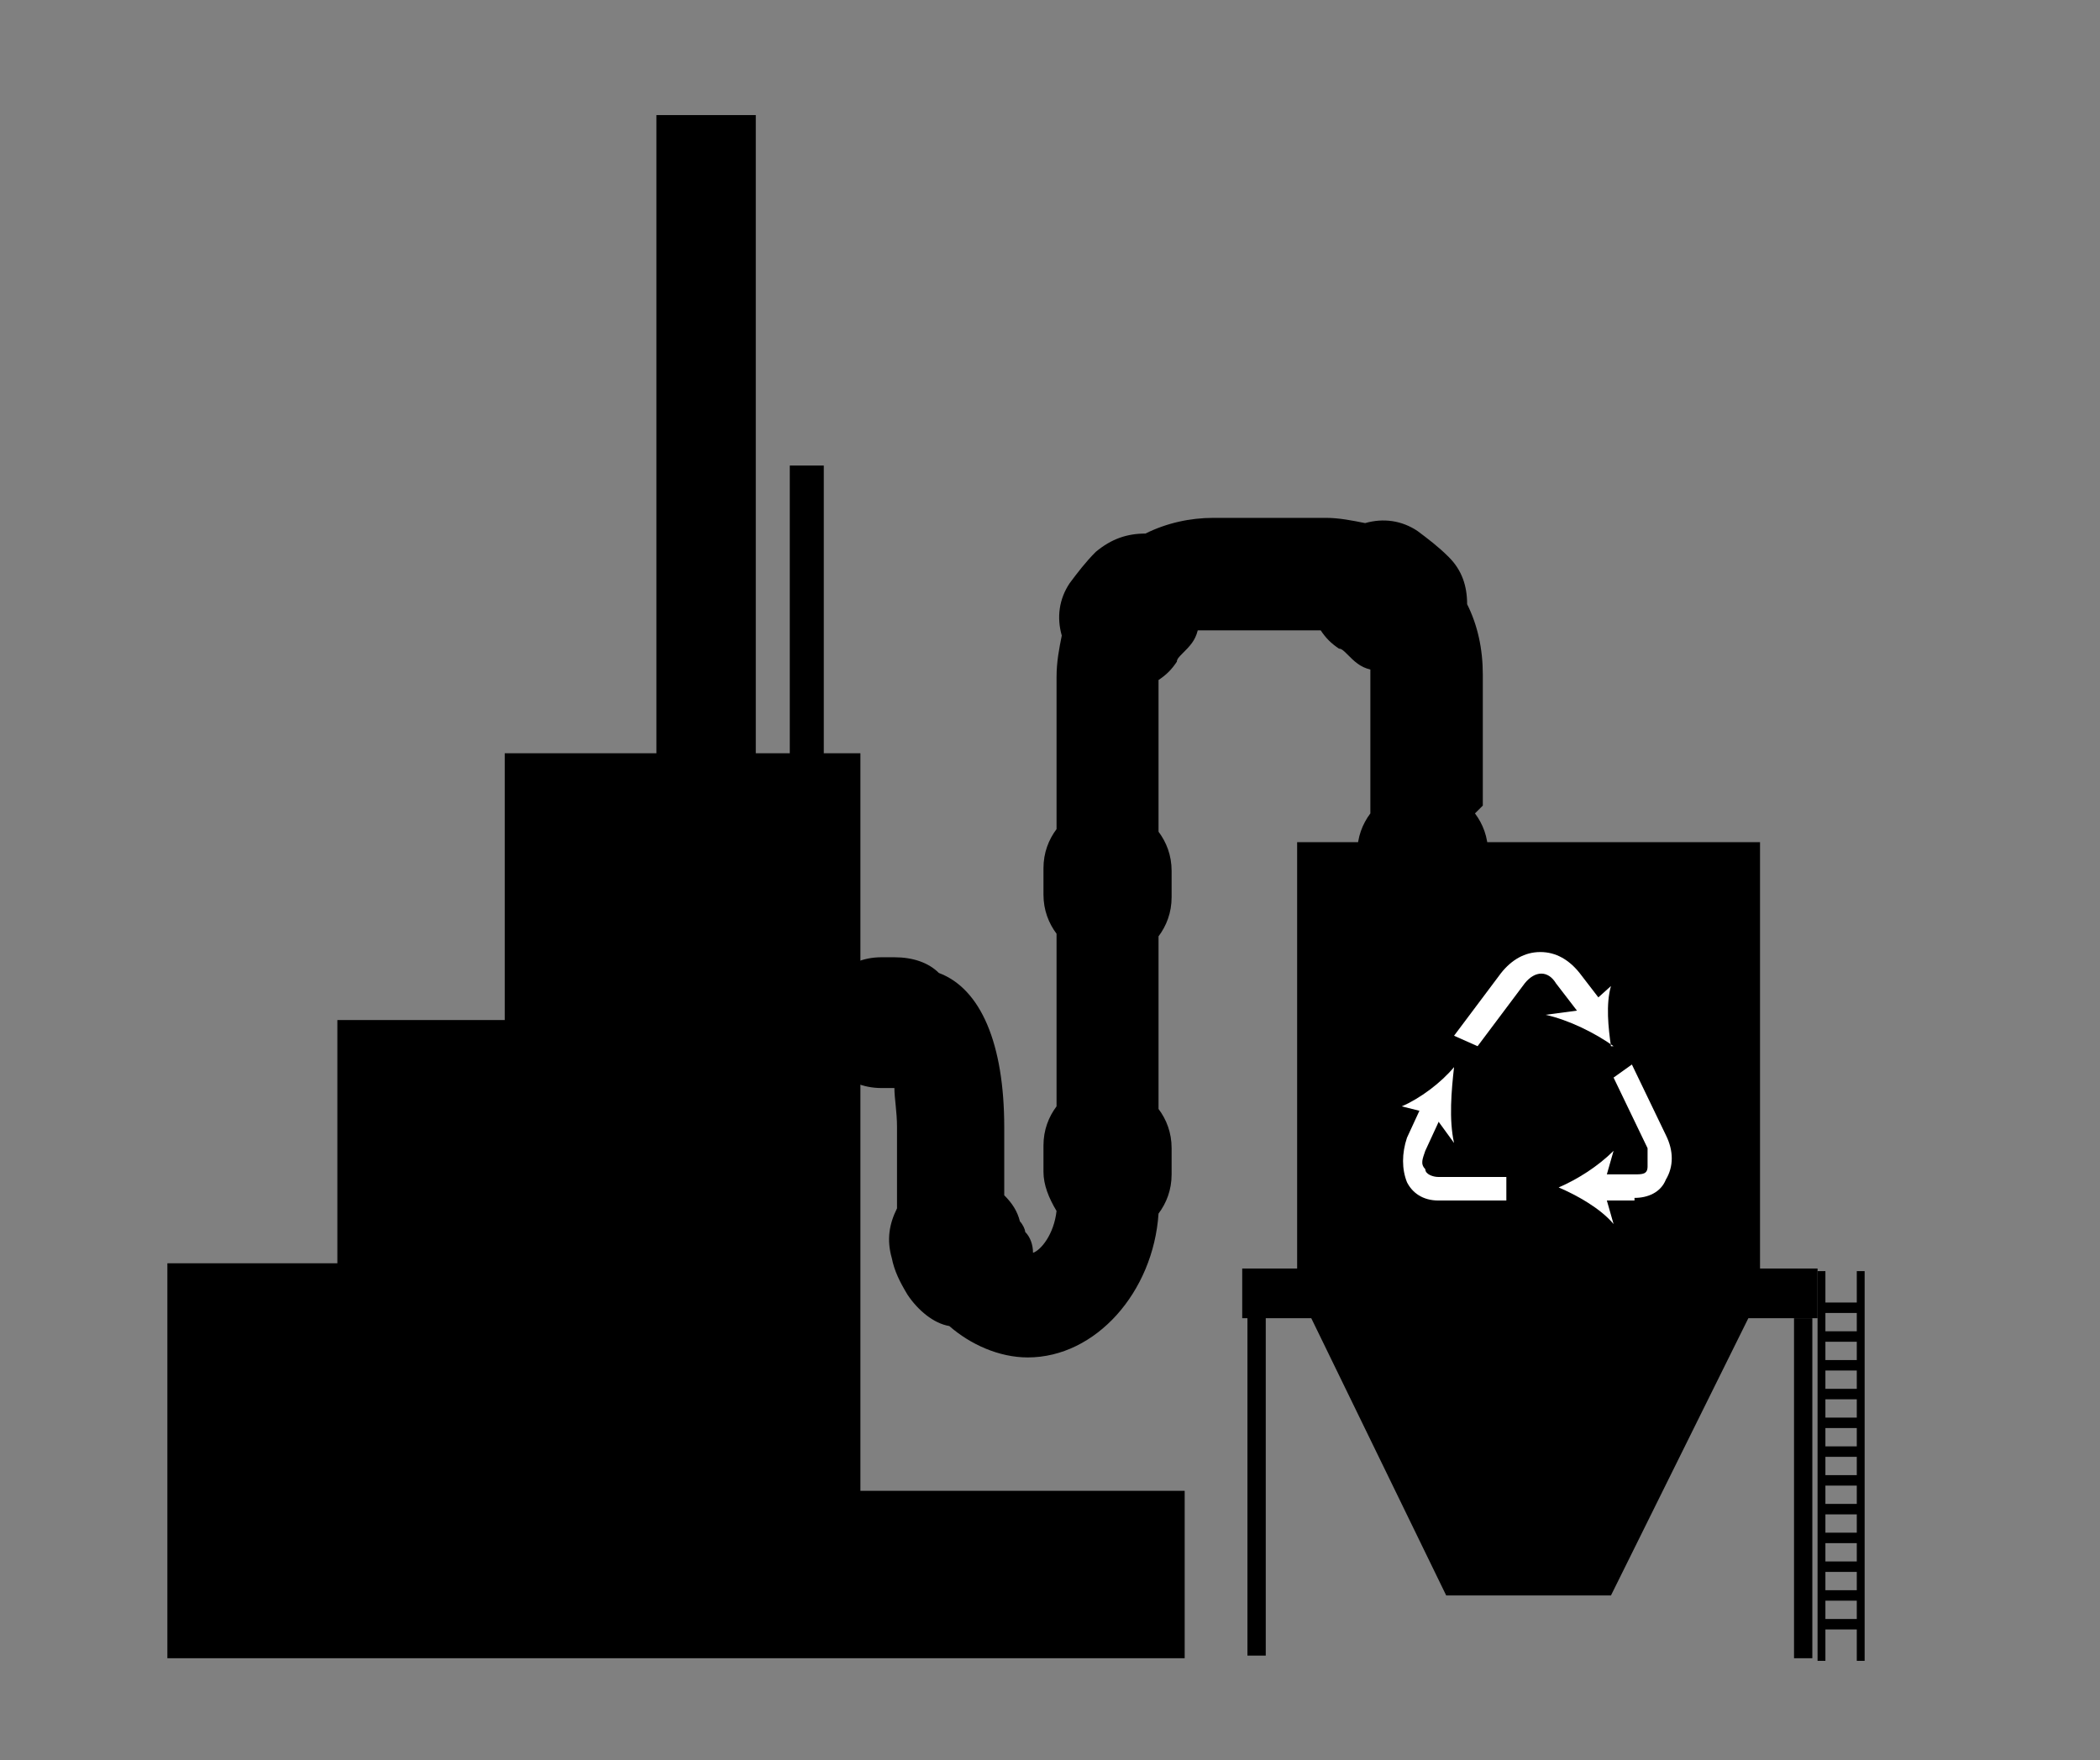<?xml version="1.0" encoding="UTF-8"?>
<svg id="Layer_1" data-name="Layer 1" xmlns="http://www.w3.org/2000/svg" viewBox="0 0 80.3 67.3">
  <rect x="0" y="0" width="80.3" height="67.3" fill="#808080" stroke="none"/>
  <defs>
    <style>
      .cls-1 {
        fill: #fff;
      }
    </style>
  </defs>
  <polygon points="67.3 32.2 49.6 32.2 49.6 49.7 49.8 49.7 55.3 61 61.6 61 67.2 49.7 67.3 49.7 67.3 32.2"/>
  <rect x="47.5" y="48.5" width="22" height="1.9"/>
  <rect x="62.4" y="56.5" width="13" height=".7" transform="translate(12.1 125.8) rotate(-90)"/>
  <rect x="41.6" y="56.5" width="13" height=".7" transform="translate(-8.8 104.9) rotate(-90)"/>
  <g>
    <rect x="69.5" y="48.6" width=".3" height="14.9"/>
    <rect x="71" y="48.6" width=".3" height="14.9"/>
    <rect x="69.7" y="61.9" width="1.4" height=".4"/>
    <rect x="69.7" y="60.8" width="1.4" height=".4"/>
    <rect x="69.7" y="59.7" width="1.4" height=".4"/>
    <rect x="69.7" y="58.6" width="1.4" height=".4"/>
    <rect x="69.7" y="57.5" width="1.4" height=".4"/>
    <rect x="69.7" y="56.4" width="1.4" height=".4"/>
    <rect x="69.7" y="55.3" width="1.4" height=".4"/>
    <rect x="69.7" y="54.2" width="1.4" height=".4"/>
    <rect x="69.7" y="53.1" width="1.4" height=".4"/>
    <rect x="69.7" y="52" width="1.4" height=".4"/>
    <rect x="69.7" y="50.9" width="1.4" height=".4"/>
    <rect x="69.7" y="49.8" width="1.4" height=".4"/>
  </g>
  <path d="M56.7,30.8v-5c0-1-.2-1.9-.6-2.7,0-.7-.2-1.3-.7-1.8-.4-.4-.8-.7-1.2-1-.6-.4-1.3-.5-2-.3-.5-.1-1-.2-1.5-.2h-4.3c-.9,0-1.8,.2-2.6,.6-.7,0-1.3,.2-1.9,.7-.4,.4-.7,.8-1,1.2-.4,.6-.5,1.3-.3,2-.1,.5-.2,1-.2,1.6v5.8c-.3,.4-.5,.9-.5,1.5v1c0,.6,.2,1.1,.5,1.5v6.6c-.3,.4-.5,.9-.5,1.5v1c0,.5,.2,1,.5,1.5-.1,.9-.6,1.5-.9,1.6,0-.3-.1-.6-.3-.8,0-.1-.1-.3-.2-.4-.1-.4-.3-.7-.6-1v-2.6c0-3.2-.9-5.3-2.5-5.9-.4-.4-1-.6-1.7-.6h-.5c-1.4,0-2.5,1.1-2.5,2.5s1.1,2.5,2.5,2.5h.5s0,0,0,0c0,.4,.1,.9,.1,1.5v2.8c0,.1,0,.2,0,.3-.3,.6-.4,1.2-.2,1.9,.1,.5,.3,.9,.6,1.4,.4,.6,1,1.1,1.6,1.2,.8,.7,1.9,1.2,3,1.2,2.6,0,4.8-2.5,5-5.5,.3-.4,.5-.9,.5-1.5v-1c0-.6-.2-1.1-.5-1.5v-6.6c.3-.4,.5-.9,.5-1.5v-1c0-.6-.2-1.1-.5-1.5v-5.8s0,0,0,0c.3-.2,.5-.4,.7-.7,0-.1,.1-.2,.2-.3,.3-.3,.5-.5,.6-.9,.1,0,.3,0,.4,0h4.3s0,0,0,0c.2,.3,.4,.5,.7,.7,.1,0,.2,.1,.3,.2,.3,.3,.5,.5,.9,.6,0,.1,0,.3,0,.5v5c-.3,.4-.5,.9-.5,1.5v.5c0,1.4,1.1,2.5,2.5,2.5s2.5-1.1,2.5-2.5v-.5c0-.6-.2-1.1-.5-1.5Z"/>
  <polygon points="32.9 57 32.9 28.8 31.5 28.8 31.5 17.8 30.2 17.8 30.2 28.8 28.9 28.8 28.9 4.4 25.1 4.4 25.1 28.8 19.3 28.8 19.3 39 12.9 39 12.9 48.3 6.4 48.3 6.4 63.4 12.9 63.4 16.3 63.4 19.3 63.4 22.8 63.4 31.8 63.4 32.9 63.4 45.3 63.4 45.3 57 32.9 57"/>
  <g>
    <path class="cls-1" d="M57.6,45.9h-2.6c-.6,0-1-.3-1.2-.7-.2-.5-.2-1.1,0-1.7l.6-1.3,.7,.5-.6,1.3c-.1,.3-.2,.5,0,.7,0,.2,.3,.3,.5,.3h2.6v1Z"/>
    <path class="cls-1" d="M55.6,40.8c-.1,.9-.2,2,0,2.9l-.8-1.1-1.2-.3c.7-.3,1.5-.9,2-1.5Z"/>
  </g>
  <g>
    <path class="cls-1" d="M62.5,45.9h-1.5v-1h1.5c.3,0,.5,0,.5-.3,0-.2,0-.4,0-.7l-1.3-2.7,.7-.5,1.3,2.7c.3,.6,.3,1.2,0,1.7-.2,.5-.7,.7-1.2,.7Z"/>
    <path class="cls-1" d="M59.6,45.4c.7-.3,1.5-.8,2.1-1.4l-.4,1.4,.4,1.4c-.5-.6-1.4-1.1-2.1-1.4Z"/>
  </g>
  <g>
    <path class="cls-1" d="M56.5,40l-.9-.4,1.8-2.4c.4-.5,.9-.8,1.5-.8s1.1,.3,1.5,.8l1,1.3-.9,.4-1-1.3c-.3-.5-.8-.5-1.2,0l-1.8,2.4Z"/>
    <path class="cls-1" d="M61.7,40c-.7-.5-1.7-1-2.6-1.2l1.5-.2,1-.9c-.2,.7-.1,1.6,0,2.3Z"/>
  </g>
</svg>